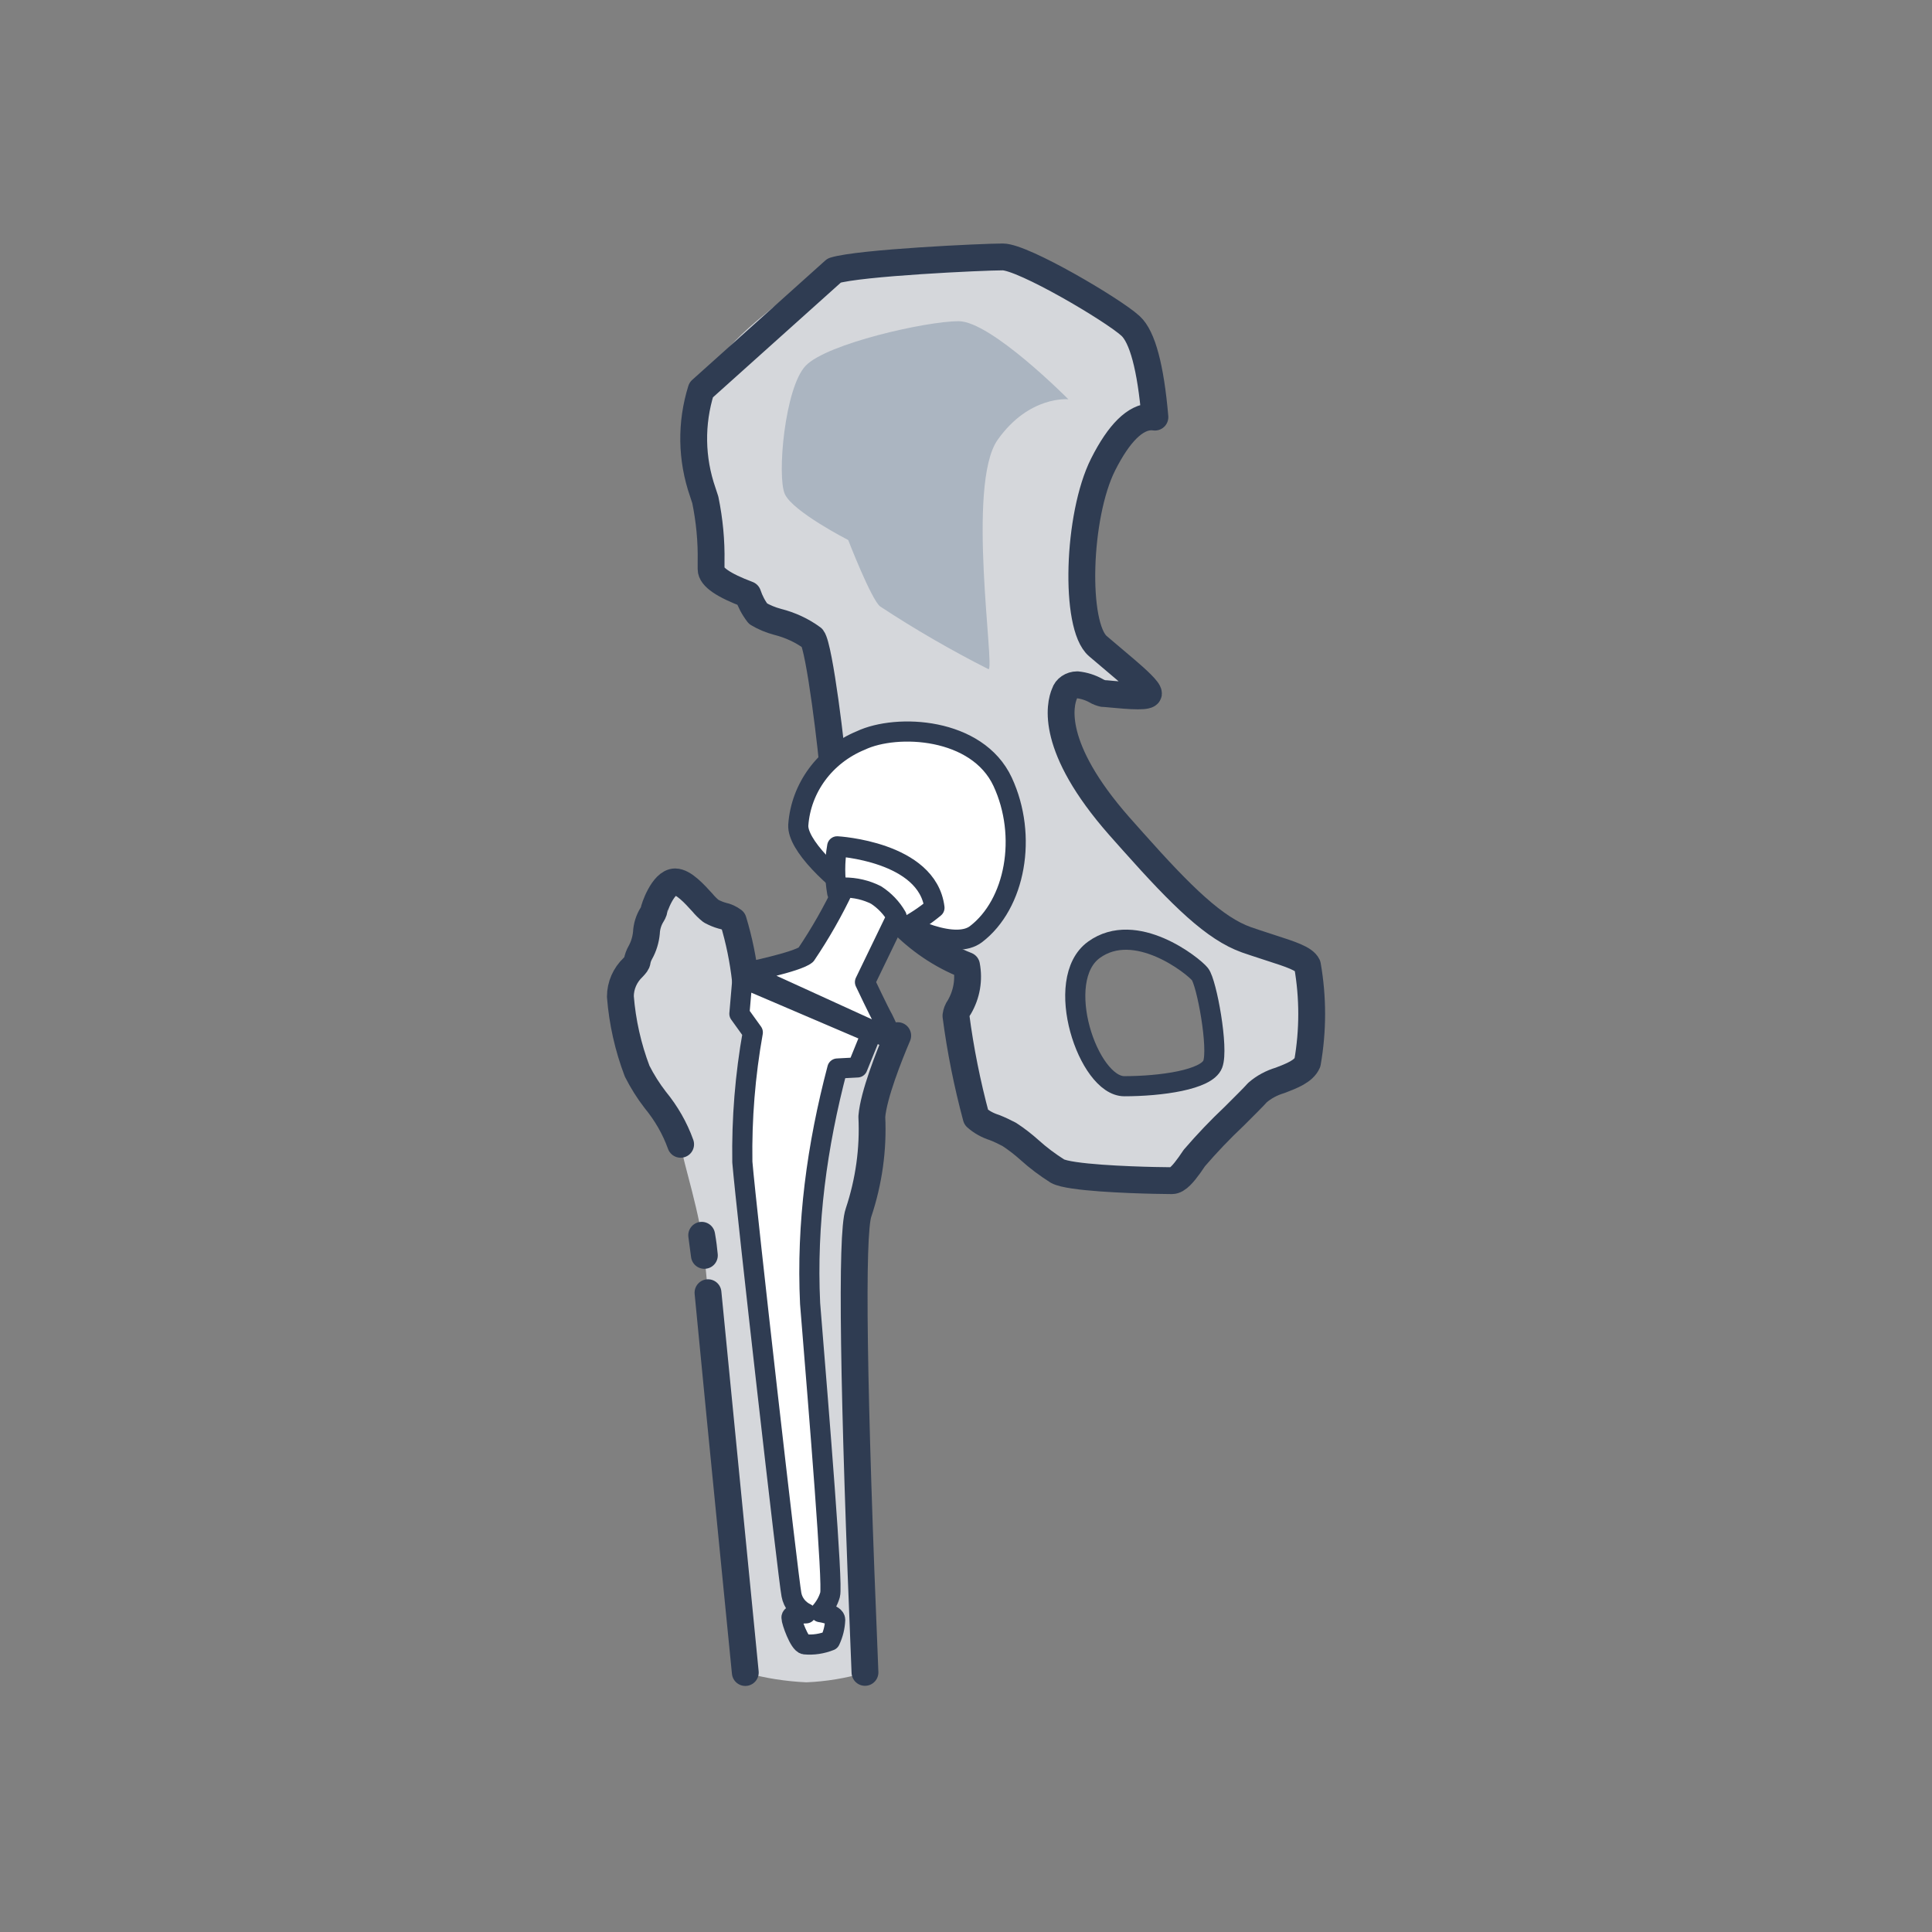 <?xml version="1.0" encoding="utf-8"?>
<!-- Generator: Adobe Illustrator 24.1.3, SVG Export Plug-In . SVG Version: 6.00 Build 0)  -->
<svg version="1.1" id="Layer_1" xmlns="http://www.w3.org/2000/svg" xmlns:xlink="http://www.w3.org/1999/xlink" x="0px" y="0px"
	 viewBox="0 0 144 144" style="enable-background:new 0 0 144 144;" xml:space="preserve">
<rect x="0" y="0" width="144" height="144" fill="#808080" stroke="none"/>
<style type="text/css">
	.st0{fill:#D5D7DB;}
	.st1{fill:none;stroke:#2F3C52;stroke-width:2;stroke-linecap:round;stroke-linejoin:round;stroke-miterlimit:10;}
	.st2{fill:#FFFFFF;stroke:#2F3C52;stroke-width:1.5;stroke-miterlimit:10;}
	.st3{fill:#FFFFFF;stroke:#2F3C52;stroke-width:1.5;stroke-linejoin:round;stroke-miterlimit:10;}
	.st4{fill:none;stroke:#2F3C52;stroke-width:1.5;stroke-linecap:round;stroke-miterlimit:10;}
	.st5{fill:#ABB5C1;}
</style>
<g>
	<path id="Path_30_1_" class="st0" d="M55.55,73.05c-0.22-1.49-0.52-2.97-0.91-4.43c-0.23-0.28-1.19-0.41-1.65-0.7
		c-0.46-0.29-1.76-2.18-2.67-2.18c-0.92,0-1.59,2.03-1.59,2.18c-0.3,0.5-0.48,1.05-0.55,1.63c0,0.84-0.69,1.74-0.69,2.11
		c0,0.37-1.25,0.96-1.25,2.63c0.15,1.9,0.57,3.77,1.25,5.56c0.44,1.16,3.07,4.14,3.24,5.45c0.17,1.3,1.5,5.22,1.78,8.34
		c0.28,3.11,3.04,31.03,3.04,31.03c1.48,0.41,3.01,0.65,4.55,0.72c1.49-0.06,2.96-0.31,4.38-0.72c0,0-1.33-31.91-0.47-34.29
		c0.77-2.31,1.11-4.73,0.99-7.15c-0.14-1.73,1.49-5.39,1.49-5.75S55.55,73.05,55.55,73.05z"/>
	<path id="Shape_8_" class="st1" d="M66.91,77.19c-0.64,1.5-1.8,4.42-1.93,6.04c0.12,2.42-0.22,4.84-0.99,7.15
		c-0.56,1.58-0.4,13.11,0.48,34.27 M50.73,85.29c-0.43-1.2-1.07-2.31-1.89-3.31c-0.52-0.67-0.97-1.39-1.35-2.14
		c-0.68-1.79-1.1-3.66-1.25-5.56c0-0.82,0.34-1.6,0.95-2.18c0.18-0.19,0.3-0.34,0.3-0.45c0.04-0.23,0.12-0.45,0.24-0.66
		c0.25-0.45,0.4-0.95,0.45-1.46c0.02-0.48,0.17-0.96,0.43-1.37c0.05-0.08,0.09-0.16,0.12-0.25c0-0.17,0.68-2.18,1.59-2.18
		c0.63,0,1.44,0.89,2.03,1.54c0.19,0.23,0.41,0.45,0.65,0.64c0.26,0.14,0.54,0.26,0.83,0.34c0.3,0.06,0.58,0.19,0.82,0.37
		c0.44,1.45,0.74,2.93,0.91,4.43 M55.11,120.21c-1.14-11.51-1.95-19.76-2.34-23.86l2.78,28.31L55.11,120.21z M52.5,93.57L52.5,93.57
		l-0.2-1.5C52.4,92.64,52.46,93.13,52.5,93.57L52.5,93.57z"/>
	<path id="Combined_Shape_3_" class="st0" d="M87.35,88c-1.19,0-7.45-0.12-8.52-0.71c-0.74-0.47-1.44-0.99-2.08-1.57
		c-0.47-0.42-0.98-0.82-1.52-1.17c-0.36-0.19-0.72-0.36-1.1-0.51c-0.51-0.16-0.98-0.42-1.36-0.76c-0.67-2.5-1.18-5.03-1.51-7.58
		c0.03-0.23,0.11-0.45,0.25-0.64c0.56-0.96,0.74-2.05,0.54-3.11c-0.23-0.04-2.18-0.46-2.45-1.5c-0.91-1.68-1.94-3.31-3.08-4.87
		c-2.03-3.02-4.33-6.44-4.33-7.1c0-1.09-1.02-10.15-1.63-10.92c-0.76-0.56-1.64-0.97-2.59-1.21c-0.51-0.14-1-0.34-1.45-0.6
		c-0.32-0.45-0.57-0.93-0.76-1.43C55.47,44.2,53,43.25,53,42.42c0.05-1.73-0.1-3.46-0.44-5.16l-0.02-0.06
		c-0.98-2.64-1.07-5.46-0.28-8.15c0.3-0.92,1.32-2.86,4.72-5.61c1.53-1.32,3.29-2.43,5.2-3.29c1.87-0.58,11.07-1.01,12.56-1.01
		c1.53,0,8.21,3.94,9.52,5.14c1.31,1.2,1.81,6.74,1.82,6.8c-0.03,0-0.05,0-0.08,0c-0.33,0-2.07,0.17-3.77,3.53
		c-1.92,3.81-2.16,12.03-0.39,13.54c0.29,0.25,0.59,0.5,0.88,0.75l0,0c1.48,1.25,2.88,2.43,2.88,2.78c0,0.12-0.27,0.18-0.79,0.18
		c-0.6,0-1.39-0.08-1.97-0.13c-0.3-0.03-0.53-0.05-0.62-0.05c-0.18-0.04-0.36-0.11-0.51-0.2c-0.43-0.24-0.92-0.4-1.42-0.45
		c-0.44,0-0.83,0.27-0.94,0.64c-0.36,0.83-1.12,3.99,4.07,9.89c4.44,5.04,6.99,7.6,9.49,8.48c0.64,0.22,1.25,0.42,1.77,0.59
		c1.52,0.49,2.52,0.81,2.77,1.31c0.42,2.4,0.42,4.85,0,7.25c-0.28,0.65-1.17,0.99-2.03,1.32c-0.64,0.19-1.22,0.5-1.7,0.92
		c-0.31,0.35-0.97,1-1.73,1.76c-1.05,0.99-2.04,2.03-2.97,3.11L89,86.34C88.41,87.19,87.85,88,87.35,88z M83.91,70.04
		c-0.87-0.01-1.71,0.26-2.38,0.75c-1.78,1.28-1.68,4.52-0.66,7.07c0.77,1.91,1.88,3.1,2.92,3.1c2.87,0,6.16-0.51,6.59-1.64
		c0.44-1.15-0.45-6.08-0.95-6.71C89.08,72.16,86.49,70.04,83.91,70.04z"/>
	<path id="Shape-2_3_" class="st1" d="M87.35,88l-1.32-0.02c-1.87-0.04-6.31-0.2-7.21-0.69c-0.74-0.47-1.44-0.99-2.08-1.57
		c-0.47-0.42-0.98-0.82-1.52-1.17c-0.36-0.19-0.72-0.36-1.1-0.51c-0.51-0.16-0.98-0.42-1.36-0.76c-0.67-2.5-1.18-5.03-1.51-7.57
		c0.03-0.23,0.11-0.45,0.25-0.64c0.56-0.96,0.74-2.05,0.54-3.11c-7.9-3.09-9.86-12.28-9.86-13.48l-0.02-0.37
		c-0.14-2.13-1.08-9.86-1.61-10.55c-0.76-0.56-1.64-0.97-2.59-1.21c-0.52-0.14-1.01-0.34-1.46-0.61c-0.34-0.44-0.59-0.92-0.76-1.43
		C53.93,43.63,53,43,53,42.42v-0.56c0.03-1.54-0.12-3.08-0.43-4.6l-0.19-0.58c-0.86-2.48-0.9-5.12-0.12-7.62l9.92-8.9
		c1.87-0.58,11.07-1.01,12.56-1.01c1.53,0,8.21,3.94,9.52,5.14c0.89,0.81,1.5,3.1,1.82,6.8c-0.08-0.01-0.17-0.02-0.25-0.02
		c-1.2,0-2.42,1.19-3.61,3.55c-1.92,3.81-2.16,12.03-0.39,13.54l2.1,1.78c0.83,0.71,1.67,1.48,1.67,1.75c0,0.12-0.27,0.18-0.79,0.18
		c-0.6,0-1.39-0.08-1.97-0.13c-0.3-0.03-0.53-0.05-0.62-0.05c-0.18-0.04-0.36-0.11-0.51-0.2c-0.43-0.24-0.92-0.4-1.42-0.45
		c-0.44,0-0.83,0.27-0.94,0.64c-0.36,0.83-1.12,3.99,4.07,9.89l1.04,1.17c3.65,4.1,6.08,6.47,8.45,7.31l0.65,0.22
		c0.4,0.13,0.77,0.25,1.13,0.37c1.52,0.49,2.52,0.81,2.76,1.31c0.42,2.4,0.42,4.85,0,7.25c-0.28,0.65-1.17,0.99-2.03,1.32
		c-0.64,0.19-1.22,0.5-1.7,0.92c-0.31,0.35-0.97,1-1.73,1.76c-1.05,0.99-2.04,2.03-2.97,3.11l-0.35,0.51
		C88.23,87.43,87.77,88,87.35,88z"/>
	<path id="Path_18_1_" class="st2" d="M59.5,61.49c0.2-2.77,1.99-5.2,4.66-6.3c2.69-1.27,8.68-0.97,10.57,3.08
		c1.88,4.05,0.95,9.12-1.99,11.36C69.78,71.87,59.32,64.36,59.5,61.49z"/>
	<path id="Path_26_1_" class="st3" d="M62.4,66.54c-0.2-1.15-0.2-2.32,0-3.46c0,0,6.73,0.37,7.25,4.58c-0.71,0.59-1.48,1.1-2.3,1.52
		L62.4,66.54z"/>
	<path id="Path_29_1_" class="st3" d="M55.34,72.89L64.95,77l-1.04,2.56l-1.5,0.08c-1.52,5.76-2.31,11.57-2.03,17.51
		c0.69,8.49,1.71,20.94,1.49,21.71c-0.14,0.48-0.39,0.92-0.73,1.3c0,0,1.11,0.15,1.11,0.57c-0.02,0.54-0.15,1.06-0.38,1.55
		c-0.6,0.24-1.25,0.34-1.89,0.28c-0.4-0.05-0.99-1.71-0.99-2c0-0.29,1.09-0.31,1.09-0.31c-0.57-0.27-0.98-0.79-1.09-1.39
		c-0.22-1.05-3.36-28.66-3.66-32.25c-0.05-3.24,0.21-6.47,0.78-9.66l-1-1.39L55.34,72.89z"/>
	<path id="Path_28_1_" class="st3" d="M62.92,66.15c-0.82,1.74-1.77,3.41-2.85,5.01c-0.66,0.55-4.52,1.33-4.52,1.33l10.93,4.99
		c-0.19-0.53-0.41-1.04-0.66-1.54c-0.29-0.5-1.35-2.74-1.35-2.74l2.36-4.88c-0.37-0.65-0.9-1.2-1.53-1.61
		C64.57,66.34,63.75,66.15,62.92,66.15z"/>
	<path id="Path_31_1_" class="st4" d="M81.54,70.79c3.1-2.24,7.4,1.19,7.9,1.82c0.5,0.63,1.4,5.54,0.95,6.71
		c-0.45,1.17-3.89,1.64-6.59,1.64C81.11,80.96,78.43,73.03,81.54,70.79z"/>
	<path id="Path_32_1_" class="st5" d="M63.22,40.25c0,0,1.72,4.44,2.38,4.95c2.58,1.7,5.28,3.26,8.08,4.68
		c0.49,0-1.67-13.78,0.68-17.1c2.35-3.32,5.27-3.02,5.27-3.02s-5.76-5.82-8.18-5.82s-9.84,1.68-11.4,3.32
		c-1.56,1.63-2.15,8.26-1.55,9.57S63.22,40.25,63.22,40.25z"/>
</g>
</svg>
